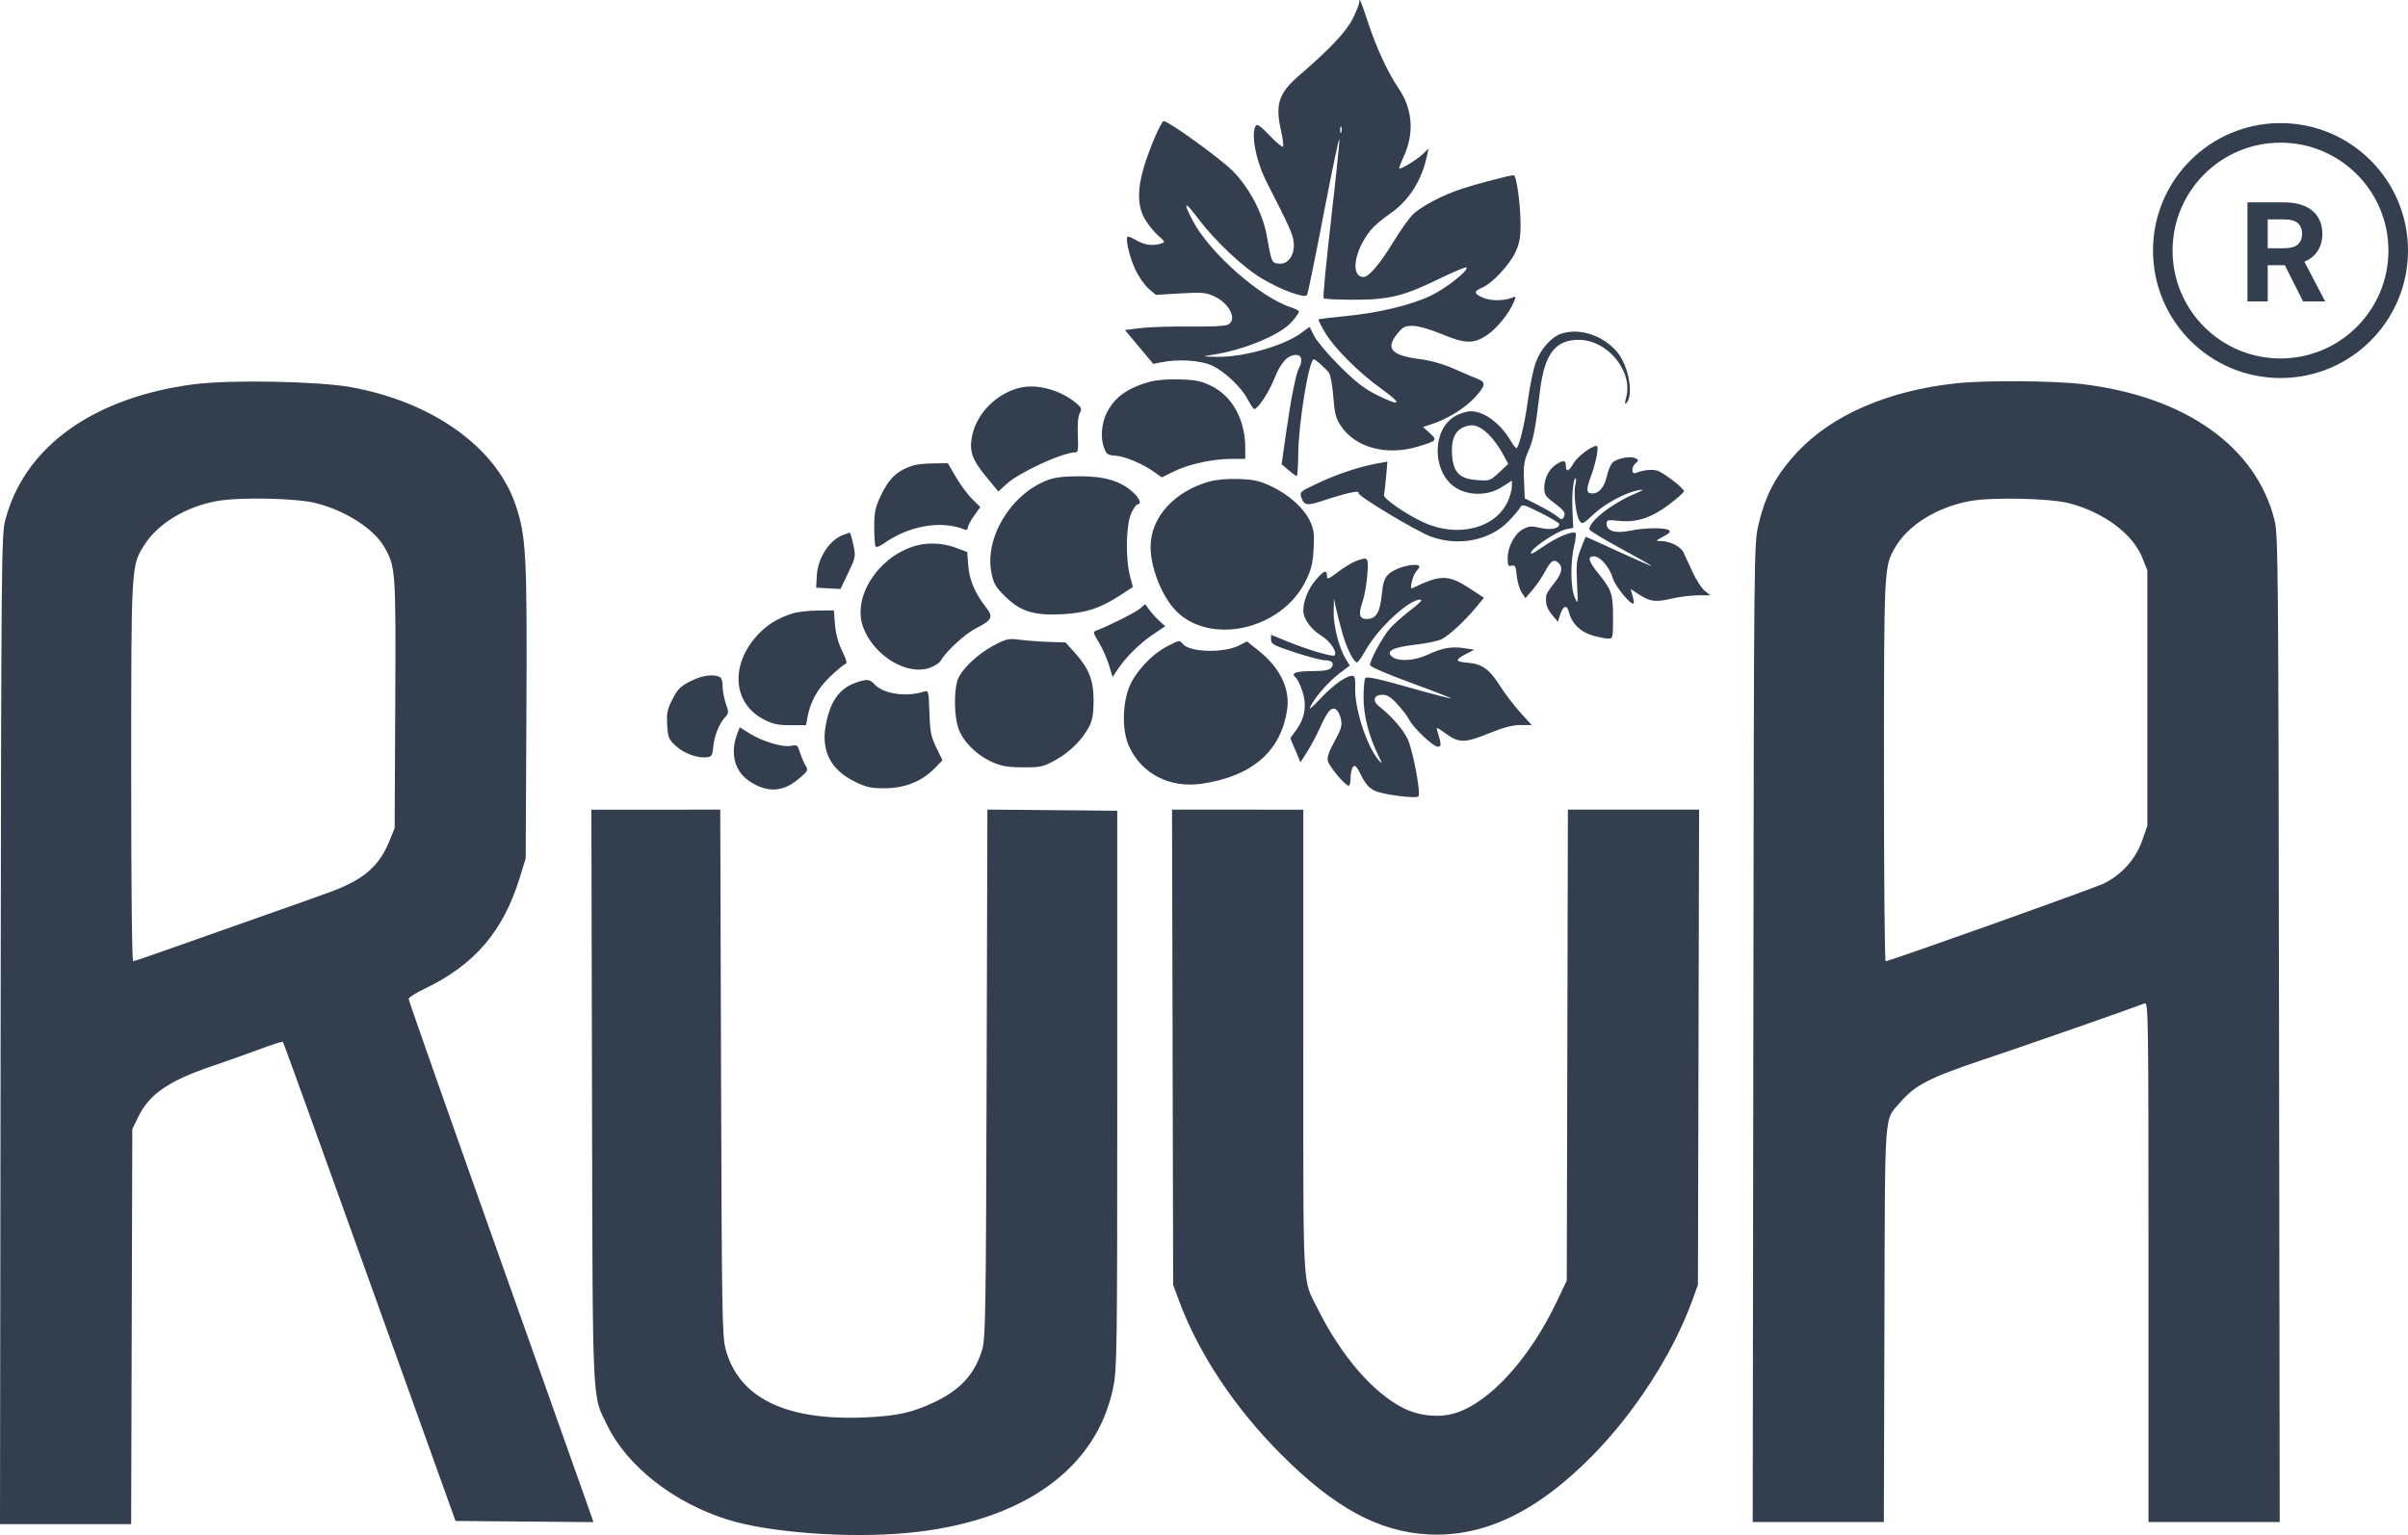 <svg xmlns="http://www.w3.org/2000/svg" width="54.056mm" height="34.467mm" viewBox="0 0 9634.43 6143" shape-rendering="geometricPrecision" text-rendering="geometricPrecision" image-rendering="optimizeQuality" fill-rule="evenodd" clip-rule="evenodd"><defs><style type="text/css"><![CDATA[
    .fil0 {fill:#333E4F}
    .fil1 {fill:#333E4F}
    .fil2 {fill:#333E4F;fill-rule:nonzero}
   ]]></style></defs><g id="_2543926561440"><path class="fil0" d="M5438.19 9.57c0 7.16-11.55 36.31-25.68 64.79-25.68 51.65-91.84 122.03-213.52 226.73-82.18 70.74-97.46 115.6-74.27 218.17 7.74 34.04 11.42 64.52 8.48 67.57-3.07 3.07-27.2-17.02-53.61-44.77-36.02-37.78-49.89-47.46-55.38-38.73-20.3 32.3 1.12 141.94 44.11 226.08 89.45 175.07 102.64 204.09 107.22 236.21 7.25 51.12-19.91 93.09-57.69 89.36-30.14-2.99-30.25-2.99-49.32-111.02-15.9-90.27-70.45-193.88-137.02-260.54-49.69-49.82-256.22-198.82-275.4-198.82-9.95 0-55.93 106.19-79.01 182.6-27.2 89.92-26.13 158.62 3.28 209.06 12.55 21.49 36.41 51.19 52.93 65.89 29.23 25.9 29.59 26.91 11.19 32.74-32.12 10.25-66 5.6-98.19-13.56-16.84-10.07-32.67-16.29-35-13.97-9.21 9.21 8.27 82.56 31.39 131.71 13.4 28.48 37.43 62.83 53.33 76.41l29.05 24.58 96.99-5.86c84.98-5.15 101.73-3.74 134.31 10.8 62.36 27.71 95.28 93.53 57.16 114.1-10.62 5.67-69.44 8.66-152.74 7.65-74.54-.93-163.44 1.85-197.69 6.15l-62.17 7.81 56.68 67.75 56.66 67.76 35.65-7.08c64.13-12.73 152.74-7.16 196.68 12.49 51.63 23.08 119.04 86.28 145.38 136.45 11.26 21.42 23.08 38.91 26.36 38.91 14.31 0 58.64-67.12 80.68-122.6 25.68-64.23 53.22-94.09 86.74-94.09 22.35 0 27.48 22.51 11.73 52.03-12.57 23.63-32.97 126.12-52.49 264.31l-17.2 121.3 28.11 23.81c15.43 13.12 30.14 23.81 32.67 23.74 2.5-.11 5.13-40.03 5.67-88.78 1.48-126.69 43.27-379.86 62.43-378.74 7.25.46 46.27 35.18 60.4 53.79 6.34 8.38 14.15 51.01 17.48 95.3 5.03 67.12 9.96 86.19 29.8 116.33 57.41 87.31 181.97 121.46 306.96 84.21 78.65-23.46 80.97-25.95 49.32-54.45l-27.27-24.6 33.88-10.91c62.65-20.18 132.34-62.83 171.46-104.89 44.95-48.41 47.94-63.4 15.15-75.78-13.01-4.92-55-22.8-93.25-39.82-46.36-20.57-93.82-34.15-141.94-40.39-113.66-14.97-136.63-42.63-86.17-103.48 21.76-26.25 29.57-29.87 62.36-29.14 21.78.57 69.05 14.15 112.89 32.47 93.91 39.37 128.08 40.32 181.01 4.94 39.92-26.65 87.96-85.62 107.9-132.55 9.61-22.53 9.21-24.31-4.76-18.55-33.77 13.97-85.55 14.54-116.72 1.41-39-16.38-40.3-26.13-5.13-40.76 39.55-16.47 110-91.4 133.3-141.84 15.83-34.17 20.37-58.92 20.37-110.77.09-81.09-16.11-197.5-27.48-197.5-14.13 0-146.02 34.54-204.77 53.61-79.85 25.97-166.7 71.59-199.63 104.91-15.54 15.72-49.53 63.56-75.48 106.19-54.81 90.2-99.13 142.58-120.63 142.58-54.73 0-37.16-108.63 30.82-189.96 12.65-15.17 45.86-43.27 73.8-62.38 76.23-52.13 127.58-132.26 149-232.02l6.33-29.41-24.58 23.46c-21.49 20.48-80.81 56.96-92.63 56.96-2.32 0 5.77-21.89 17.98-48.59 43.08-94.66 35.63-190.35-21.32-273.83-41.51-60.85-86.87-158.5-119.43-256.69-31.67-95.57-37.21-108.7-37.21-86.57l-.32.29zm-71.77 520.55c-2.42 5.94-4.35 1.12-4.35-10.8 0-11.92 1.96-16.75 4.35-10.8 2.44 5.94 2.44 15.72 0 21.67v-.07zm-40.55 348.74c-19.84 169.66-33.31 311.15-29.98 314.49 3.35 3.35 57.07 6.17 119.32 6.17 142.05 0 200.29-14.15 341.68-83.2 57.96-28.29 107.67-49.05 110.56-46.09 10.34 10.62-79.95 82.66-140.18 111.8-79.51 38.44-210.9 70.28-343.27 82.91-57.8 5.6-106.65 11.53-108.42 13.22-1.85 1.69 9.78 25.22 25.79 52.13 38.18 64.13 135.44 161.21 228.13 227.56 85.27 61.06 74.64 70.63-23.65 21.21-48.23-24.2-83.57-51.92-146.4-114.74-45.59-45.59-91.11-99.42-101.29-119.61l-18.43-36.75-35.18 25.67c-69.78 50.9-229.81 96.08-334.5 94.39-62.93-1.02-63.45-1.19-21.49-7.63 129.47-19.85 274.38-79.97 320.55-133.01 15.36-17.7 27.93-35.63 27.93-39.82 0-4.3-14.53-12.28-32.3-17.98-121-38.44-323.13-216.19-391.37-344.29-41.69-78.44-34.63-84.04 17.75-14.13 68.32 91.32 180.74 197.48 257.83 243.5 76.78 45.8 171.9 80.52 180.67 65.89 3.33-5.6 33.24-151.51 66.34-324.16 33.13-172.65 61.42-307.59 62.93-300 1.48 7.74-13.51 152.81-33.31 322.4l.29.07zm923.37 455.41c-40.39 12.49-83.96 60.58-104.23 115.24-9.68 26.06-23.81 93.53-31.46 150.03-13.4 99.13-36.31 193.58-46.93 193.58-2.89 0-12.28-12.1-20.85-26.81-42.53-72.5-107.33-120.63-161.85-120.45-15.56.11-43.49 8.84-61.99 19.46-96.6 55.57-91.84 232.87 7.91 289.71 52.88 30.16 126.29 27.71 178.98-5.86l40.39-25.79-.18 23.63c-.09 13.01-7.24 39.3-15.83 58.37-49.87 110.66-203.54 148.27-341.01 83.57-70.92-33.42-159.07-95.01-154.95-108.24 1.69-5.49 5.49-37.78 8.47-71.76l5.38-61.81-41.33 7.63c-72.49 13.4-159.62 42.35-236.21 78.55-74.27 35.08-74.48 35.29-65.82 60.12 9.86 28.5 23.37 30.73 77.64 12.74 102.93-33.99 157.95-46.09 149.93-33.03-6.04 9.84 231.18 152.64 289.55 174.13 108.35 40.03 234.07 16.09 308.07-58.66 21.78-21.94 43.56-47.37 48.48-56.48 8.48-15.74 12.57-14.81 83.13 20.35 40.78 20.37 74.2 40.32 74.2 44.5 0 18.16-33.88 25.22-75.21 15.65-35.29-8.18-46.36-7.45-69.33 4.58-33.7 17.59-61.99 70.92-61.99 116.72 0 29.12 2.42 33.6 16.01 29.96 13.69-3.62 16.68 2.05 20.19 39.3 2.32 23.92 10.98 54.07 19.44 67.01l15.27 23.46 29.23-33.76c16.11-18.61 38.91-52.31 50.72-75.03 21.78-41.79 35.29-49.53 53.9-30.82 17.48 17.59 11.53 42.63-19.07 80.24-16.11 19.84-30.14 41.69-31.15 48.57-4.37 30.99 1.96 52.15 23.24 77.64l23.01 27.48 9.32-28.39c11.99-36.59 27.2-41.12 34.72-10.52 11.19 44.95 44.95 79.01 92.52 93.25 24.38 7.25 53.33 13.3 64.31 13.3 19.44 0 19.91-2.03 19.91-81.72 0-96.58-5.03-112.25-55.93-175.25-42.53-52.58-48.12-72.22-20.66-72.22 25.33 0 62.72 43.38 75.96 87.96 9.84 33.24 73.52 110.09 83.18 100.43 1.76-1.76-.27-15.56-4.56-30.55l-7.74-27.25 31.55 20.85c45.41 29.87 67.67 32.97 130.57 18.05 30.71-7.25 78.74-13.3 106.56-13.4l50.62-.11-22.44-17.77c-12.39-9.78-34.45-43.93-49.05-75.84l-36.75-78.94c-11.37-23.19-52.95-43.93-89.45-44.58-23.19-.39-22.9-.91 9.61-18.25 25.49-13.51 30.6-19.64 21.48-25.5-17.13-10.91-97.08-9.68-155.17 2.32-57.69 11.99-93.53 1.59-93.53-27.27 0-16.01 4.01-16.95 50.06-12.1 70.28 7.36 130.23-12.48 201.6-66.73 31.94-24.31 58.09-47.66 58.09-51.92 0-11.99-85.07-76.87-108.52-82.84-21.96-5.49-57.69-1.48-82.91 9.39-19.73 8.48-20.92-23.01-1.59-39.19 12.21-10.12 12.1-11.99-.46-19.07-19.27-10.89-77.53.39-93.43 18.16-7.24 8.09-16.95 31.44-21.49 51.92-10.05 45.06-31.26 70.74-58.53 70.74-24.93 0-25.79-15.26-3.9-73.63 19.34-51.85 31.17-117.06 21.14-116.81-21.67.45-78.1 43.54-93.71 71.58-18.14 32.47-29.69 34.33-29.69 4.85 0-19.62-11.35-20.12-39.46-1.57-28.29 18.71-46.64 55.36-46.64 93.36 0 26.06 5.58 34.61 38.23 58.92 42.81 31.83 49.53 41.96 38.91 59.21-5.95 9.77-10.12 9.21-23.74-3.17-9.11-8.27-42.37-28.11-73.91-44.11l-57.41-29.12-3.07-71.31c-2.6-60.58 0-78.37 17.41-118.13 20.12-45.8 27.55-84.43 46.64-241.52 17.77-146.59 61.15-203.65 154.79-203.54 115.31.11 218.72 126.28 189.78 231.64-5.95 21.6-5.77 28.29.46 21.94 30.71-30.89 10.12-148.16-35.75-203.91-54.16-65.82-148.27-97.83-221.17-75.28l-.48-.11zm-1652.08 194.36c-87.31 24.58-138.22 61.81-169.09 123.41-20.48 40.87-25.5 96.69-12.28 135.42 10.62 30.99 14.13 33.7 47.84 36.13 38.8 2.78 108.7 32.47 155.97 66.28l28.86 20.64 48.59-24.03c59.08-29.12 155.34-50.15 229.81-50.15h55.38v-44.97c0-110.95-51.65-205.5-134.49-246.28-41.33-20.35-62.43-24.83-127.52-26.81-49.32-1.46-94.48 2.26-123.05 10.36zm-3818.23 8.72c-406.36 52.49-682.51 251.3-758.28 545.88-14.81 57.62-15.74 161.58-18.16 2038.5l-2.5 1977.83h524.74l2.32-790.66 2.32-790.64 23.83-48.85c44.49-91.11 121.07-143.81 295.59-203.02 51.45-17.48 135.44-47.27 186.61-66.27 51.19-19 94.68-32.97 96.53-31.1 1.98 1.98 158.13 434.2 347.07 960.62l343.61 957.07 275.97 2.32 275.97 2.33-26.63-75.96c-14.6-41.78-181.03-510.59-369.79-1041.77-188.76-531.18-343.16-970.37-343.16-976.07 0-5.6 28.86-24.03 64.04-40.76 199.9-95.69 314.31-229.33 380.93-445.36l23.46-76.23 2.78-584.33c3.07-627.31-.84-703.28-42.45-827.98-77.42-232.2-332.18-414.74-661.2-473.84-130.57-23.46-481.36-29.96-623.87-11.53l.29-.18zm7048.02-3.4c-269.73 28.66-496.17 126.28-633.71 273.19-86.94 92.89-129.57 172.08-157.5 292.81-18.14 78.65-18.14 79.4-20.64 2034.88l-2.5 1956.21 524.69-.04 2.33-790.75c2.6-882.61-2.42-811.51 63.27-888.87 58.19-68.42 118.02-99.13 332.58-170.89 163.83-54.75 585.7-201.97 645.58-225.25 14.31-5.6 15.08 47.28 15.08 1034.89v1040.75h525.06l-2.71-1973.52c-2.5-1842.22-3.62-1977.55-17.7-2034.15-73.16-295.97-357.51-497.3-771.47-546.22-115.49-13.69-387.67-15.38-502.41-3.17l.04.11zm-3744.74 17.31c-93.36 21.94-173.11 101.06-192.2 190.53-13.24 62.08-1.69 96.51 55.93 166.31l48.41 58.74 33.31-30.35c51.28-46.64 224.03-126.12 274.21-126.12 11.53 0 13.12-10.41 10.52-68.21-1.98-43.36.84-75.55 7.52-88.22 9.5-17.88 8.02-22.23-14.24-40.87-61.63-51.76-155.63-77.71-223.48-61.7l.04-.11zm1873.48 186.89c17.2 16.86 42.08 50.35 55.09 74.48l23.74 43.83-36.47 34.26c-35.47 33.31-37.78 34.17-87.78 30.53-69.51-5.03-94.73-29.51-100.33-97.26-5.03-60.85 9.78-98.56 44.79-114.12 35.74-15.9 63.45-8.2 100.88 28.39l.07-.11zm-2298.73 123.58c-66.91 20.48-100.33 51.74-134.94 126.22-20.3 43.65-24.2 63.27-24.2 122.76 0 38.91 2.71 73.45 5.94 76.78 3.28 3.28 16.86-1.68 30.16-11.17 102-72.4 228.4-95.12 323.13-58.09 10.14 4.01 15.1 1.76 15.1-6.72 0-6.97 11.26-28.29 25.11-47.55l25.11-34.9-32.67-32.12c-17.98-17.7-47.18-57.16-64.98-87.67l-32.3-55.57-56.94.73c-31.39.39-66.62 3.74-78.44 7.36l-.07-.07zm531.62 60.69c-146.4 57.6-250 230.83-221.61 370.7 8.66 42.7 16.58 56.37 54.52 93.71 61.15 60.12 115.49 77.14 228.03 71.18 94.84-5.03 152.28-23.63 231.57-75.27l51.45-33.52-11.92-46.09c-18.04-70.01-15.26-202.79 5.15-248.15 9.11-20.28 20.64-36.86 25.59-36.86 18.34 0 8.2-24.93-20.35-50.15-49.89-44.13-113.28-62.45-213.98-61.99-64.23.29-98.76 4.74-128.45 16.4v.04zm649.49 4.74c-140.82 39.75-234.62 144.15-234.62 261.27 0 77.71 39.35 183.56 90.93 244.12 131.59 154.79 431.3 93.71 529.95-108.06 22.62-46.25 28.27-69.72 31.44-128.82 3.17-61.42.91-78.08-14.88-111.13-25.11-52.2-84.21-105.24-153.87-138.09-47.55-22.46-69.72-27.48-130.57-29.51-45.59-1.59-90.27 2.32-118.31 10.23h-.07zm1464.69 13.58c-7.63 35.08 3.07 124.35 17.2 143.87 10.52 14.44 14.53 12.57 55.38-25.95 46.14-43.49 130.02-88.44 181.3-97.1 24.38-4.19 20.66-1.12-19.07 16.01-91.09 39.19-179.26 108.81-178.69 141.1.11 4.3 56.21 38.34 124.81 75.66 68.58 37.32 124.64 69.17 124.64 70.81 0 1.69-58.76-24.03-130.59-56.94-71.83-32.92-131.53-59.94-132.73-59.94-1.19 0-10.62 22.44-20.92 49.82-16.18 43.08-18.14 61.52-14.31 136.45 4.28 84.32 4.08 85.89-9.21 56.32-16.75-37.23-17.98-141.67-2.44-206.25 6.06-25.33 8.66-48.3 5.88-51.19-10.52-10.62-75.5 16.47-130.48 54.45-41.4 28.57-53.88 34.06-46.71 20.76 12.67-23.92 106.49-84.5 140.75-91.04l26.98-5.13-3.07-68.99c-2.98-66.44 3.17-129.16 12.74-129.16 2.5 0 1.96 11.92-1.19 26.52l-.25-.07zm-5038.55 72.72c117.01 29.5 230.45 101.82 272.14 173.56 46.93 80.7 47.73 91.59 45.06 630.59l-2.42 496.07-20.12 50.06c-40.03 99.76-99.2 152.74-224.5 200.94-31.17 11.99-163.08 58.98-293.28 104.5-130.13 45.52-295.99 104.07-368.49 130.02-72.49 25.97-135.42 47.28-139.79 47.28-4.85 0-7.91-295.7-7.91-756.03.11-832.83-.18-826.5 52.86-909.9 54.18-85 163.26-151.44 287.34-174.99 88.67-16.84 319.23-12.37 398.91 7.75l.2.14zm7011.89-.18c138.68 35 256.81 122.48 295.33 218.72l20.19 50.55v1022.5l-21.42 60.69c-25.97 73.52-83.59 137.02-154.95 170.8-44.58 21.14-856.2 310.23-870.79 310.23-3.72 0-6.79-342.15-6.72-760.4.18-819.04.18-818.96 45.23-896.49 51.4-88.22 165.97-159.53 295.99-184.31 87.14-16.56 318.67-11.99 397.06 7.75l.09-.04zm-4903.02 127.31c-56.61 22.62-101.18 92.5-105.08 164.72l-2.5 46.55 48.69 2.6 48.67 2.6 30.71-64.23c29.98-62.72 30.44-65.43 20.59-113.1-5.6-26.81-12.28-48.57-14.81-48.23l-26.13 9.21-.14-.12zm275.4 48.02c-143.24 50.44-237.46 205.32-195.16 320.74 41.62 113.66 174.13 195.16 265.54 163.44 19.75-6.79 39.76-19.46 44.58-28.11 20.59-37.14 96.6-107.33 140.82-130.02 66.62-34.15 71.58-44.95 39.37-86.08-42.99-55.02-64.88-106.94-69.53-165.18l-4.28-54.29-46.45-17.48c-55.18-20.75-121.29-21.94-174.9-3.05v.04zm1776.77 56.69c-14.24 5.04-46.14 24.31-71.01 42.92-40.1 30.09-45.15 31.94-45.15 16.18 0-26.24-12.55-21.49-45.23 16.95-29.59 34.83-49.42 83.98-49.32 122.39 0 32.58 30.99 75.28 72.95 100.9 34.72 21.14 64.41 65.87 51.94 78.44-6.61 6.72-106.03-22.62-183.45-54l-70.58-28.66v19.55c0 17.2 11.26 23.26 95.3 50.83 52.42 17.2 106.39 31.28 119.97 31.28 29.05 0 39.82 13.01 25.33 30.71-7.25 8.82-28.68 12.65-71.77 12.73-69.26.18-91.31 8.02-70.81 25.13 7.08 5.94 19.28 30.14 27.09 53.99 18.54 56.04 10.98 107.61-22.44 154.04l-25.5 35.47 20.3 48.3 20.28 48.3 26.91-42.19c14.81-23.19 38.35-67.67 52.42-98.85 30.16-67.01 46.54-84.32 65.25-68.71 6.97 5.88 15.1 23.74 18.05 39.76 4.37 23.63-.68 40.03-26.34 86.35-23.01 41.4-30.37 63.22-26.43 78.83 5.6 22.23 70.01 98.47 83.3 98.47 4.08 0 7.54-14.81 7.54-32.97 0-18.04 4.63-37.61 10.23-43.27 7.91-8.02 15.17-.09 32.3 35.08 15.9 32.87 30.6 49.71 53.04 60.69 32.87 16.18 169.48 33.6 176.27 22.44 9.32-15.15-23.53-187.46-43.76-229.04-19.62-40.58-64.23-91.38-115.49-131.87-27.07-21.42-19.05-45.13 15.17-45.13 18.54 0 34.06 9.84 59.76 37.98 19.18 20.94 40.6 49.32 47.68 63.11 16.95 32.95 95.78 106.83 113.94 106.83 14.53 0 14.31-8.47-1.3-60.05-6.24-20.3-5.04-20.02 34.04 8.2 52.13 37.71 76.05 37.32 174.34-2.78 55.75-22.72 91.66-32.12 123.51-32.12l44.88.04-45.23-49.82c-24.93-27.47-61.52-75.28-81.43-106.55-43.56-68.42-71.49-88.33-130.86-93.27-49.99-4.17-50.85-11.25-3.92-35.56l31.74-16.4-40.78-6.15c-50.62-7.63-88.15-.84-146.29 26.41-51.19 24.03-114.76 28-140.37 8.93-30.14-22.51.18-38.89 91.04-49.14 44.4-5.03 92.07-14.99 105.81-22.15 31.28-16.29 90.93-71.31 135.44-124.81l33.88-40.78-56.32-36.93c-86.3-56.61-116.44-56.77-231.02-1.12-11.99 5.88 1.98-51.85 16.47-67.92 17.7-19.64 16.11-25.9-6.51-25.79-35.45.11-85.8 18.43-105.92 38.62-15.36 15.45-21.14 33.99-25.95 82.84-6.79 69.51-22.9 95.12-59.85 95.12-29.59 0-34.26-18.04-17.2-67.01 7.91-22.72 16.58-71.58 19.28-108.42 5.38-73.45 4.74-74.18-44.86-56.66l-.36.3zm-54.34 288.54c17.31 60.95 45.34 116.99 58.53 116.99 3.9 0 18.79-20.92 33.26-46.64 50.26-89.74 173.49-204.66 219.47-204.66 11.42 0-1.03 13.58-38.53 42.19-30.42 23.17-67.85 56.48-83.13 73.97-28.55 32.76-79.28 126.01-79.21 145.67 0 6.52 67.67 35.86 163.53 70.92 89.92 32.97 162.24 61.15 160.73 62.67-1.48 1.48-77.9-18.45-169.66-44.4-124.81-35.29-168.57-44.58-173.49-36.66-3.64 5.77-6.72 40.32-6.79 76.8-.11 70.92 20.02 151.33 57.16 228.4 19.55 40.6 19.73 41.97 2.42 21.78-48.23-56.32-97.72-212.68-92.89-292.99 1.41-23.81-1.48-40.78-7.36-42.7-20.19-6.79-78.55 33.03-130.86 89.35-35.47 38.23-49.53 49.32-40.87 32.4 20.64-40.21 72.66-99.31 116.99-132.91l40.32-30.6-15.72-25.79c-27.2-44.58-49.89-132.62-48.76-189.12l1.02-53.22 8.38 39.01c4.58 21.42 16.11 66.28 25.61 99.7l-.14-.14zm-810.37-97.94c-18.55 15.65-128.16 70.74-174.34 87.58-13.69 5.04-12.74 9.5 10.23 47 13.97 22.8 32.12 63.47 40.32 90.27l14.88 48.75 20.85-31.55c32.01-48.3 87.31-102.86 141-139.16l48.69-32.85-23.01-20.76c-12.67-11.35-30.71-31.17-40.03-44.11l-17.04-23.37-21.48 18.27-.07-.07zm-1389.58 19.11c-59.83 19.05-102.86 45.79-141 87.37-108.81 118.88-97.9 271.41 23.74 335.46 38.07 20.02 56.78 24.2 108.63 24.2h62.52l6.04-32.47c11.37-61.63 40.1-113.26 89.24-160.55 26.81-25.68 54.18-48.59 60.87-50.83 9.78-3.28 7.34-14.08-11.71-53.43-15.56-32.12-25.5-68.99-28.5-105.64l-4.47-56.39-65.53.55c-36.02.29-80.97 5.49-99.97 11.55l.14.18zm806.03 127.51c-68.99 36.2-135.51 101.36-147.43 144.28-13.22 47.94-10.91 140.62 4.56 186.5 17.7 52.42 70.37 106.21 131.32 134.31 40.39 18.61 61.81 22.51 126.12 23.01 72.4.55 80.97-1.41 131.82-29.14 57.68-31.55 109.91-84.14 136.17-137.29 11.53-23.37 15.9-51.47 15.9-101.63 0-80.99-18.61-127.7-76.62-192.11l-35.56-39.53-64.41-1.98c-35.36-1.12-87.6-4.85-115.99-8.47-47.94-6.06-55.47-4.47-106.01 22.05h.14zm691.44 4.83c-62.17 32.56-128.36 104.62-151.44 164.92-26.91 70.35-27.2 172.26-.66 232.2 49.03 110.77 162.79 170.33 290.39 152.07 203.81-29.12 321.38-132.05 343.61-301.08 10.69-81.43-29.98-163.88-113.84-230.9l-47.28-37.78-30.14 15.56c-62.54 32.12-198.62 28.77-226.94-5.6-13.12-15.9-13.01-15.9-63.73 10.62h.04zm-1906.82 139.34c-39.01 19.91-50.72 31.65-71.02 71.47-20.87 40.89-23.81 55.59-21.05 102.93 2.99 50.56 5.88 57.69 34.34 83.98 32.56 29.96 87.21 49.98 124.53 45.41 19-2.33 22.33-7.54 25.11-39.83 3.9-44.38 23.53-94.48 46.82-119.41 15.9-17.04 16.18-20.37 3.9-55.38-7.18-20.48-13.01-51.92-13.01-69.9 0-21.76-4.58-34.33-13.58-37.87-28.78-11.09-71.2-4.37-116.05 18.61zm660.16 6.15c-64.39 23.08-100.88 75.84-118.11 170.33-18.45 101.73 20.12 177.11 114.74 224.03 47.18 23.37 64.41 27.27 121.02 27.27 79.95 0 149.46-27.54 199.28-78.94l32.19-33.24-24.67-50.62c-21.32-43.84-25.04-62.67-27.64-140.2-2.89-87.19-3.46-89.45-21.49-83.75-72.79 23.01-164.01 9.04-199.56-30.53-17.88-19.84-30.71-20.59-75.84-4.37h.09zm-471.29 201.77c-30.99 79.76-11.55 153.65 50.9 193.59 71.86 45.86 133.28 41.51 197.76-14.15 33.31-28.77 35.08-32.4 24.2-49.98-6.51-10.43-16.47-33.77-22.17-51.94-9.61-30.42-12.39-32.56-35.27-27.47-32.47 7.18-113.1-16.47-165.13-48.59l-41.05-25.33-9.32 23.81.07.04zm-581.81 1447.1c2.89 1270.26-.45 1196.74 61.63 1323.59 80.24 163.72 266.93 309.46 482.5 376.47 166.15 51.63 481.08 74.93 716.84 52.93 459.71-42.81 759.38-255.49 825.02-585.34 14.42-72.68 15.54-153.1 15.54-1191.43v-1113.44l-259.79-2.33-259.79-2.32-3.05 1055.08c-2.78 958.84-4.37 1059.65-17.59 1104.95-28.21 96.71-86.85 161.85-190.06 210.83-89.92 42.7-150.89 56.11-280.78 61.7-317.03 13.58-504.84-79.22-556.24-274.67-13.51-51.47-15.1-147.25-17.97-1107.04l-3.17-1050.61-515.64.07 2.6 1141.65-.07-.11zm2322.92-190.62l2.32 951.01 22.72 61.42c78.55 212.75 223.66 431.14 411.3 618.85 211.17 211.27 389.06 307.8 586.54 318.1 222.64 11.64 435.33-90.27 656.28-314.49 170.23-172.76 322.04-408.13 399.02-618.96l23.74-64.96 2.32-951.01 2.33-951.03-524.96.04-2.25 942.37-2.26 942.37-41.12 86.28c-106.94 224.05-263.98 397.72-400.5 442.69-63.38 20.85-145.56 14.06-209.22-17.31-121.48-59.85-249.45-206.92-343.16-394.07-65.04-129.84-60.05-40.6-60.05-1071.82v-930.45l-525.28-.07 2.33 951.03h-.11z"/><path class="fil1" d="M9124.32 492.59c281.73 0 510.11 228.38 510.11 510.11s-228.38 510.11-510.11 510.11-510.11-228.38-510.11-510.11 228.38-510.11 510.11-510.11zm0 78.31c238.49 0 431.8 193.31 431.8 431.8s-193.31 431.8-431.8 431.8-431.8-193.31-431.8-431.8 193.31-431.8 431.8-431.8z"/><path class="fil2" d="M8992.16 809.89h145.54c26.04 0 48.69 3.01 67.96 9.05 19.25 6.04 35.18 14.63 47.84 25.75 12.65 11.14 22.19 24.36 28.59 39.66 6.42 15.27 9.64 32.17 9.64 50.67 0 26.06-5.95 48.71-17.86 67.96-11.89 19.25-29.91 33.97-54.06 44.17l83.23 159.12h-88.33l-73.06-144.97h-68.53v144.97h-80.97v-396.38zm145.54 183.47c26.04 0 44.72-5.1 56.05-15.2 11.32-10.19 16.99-24.44 16.99-42.85 0-18.02-5.67-32.08-16.99-42.28-11.34-10.11-30.01-15.19-56.05-15.19h-64.57v115.51h64.57z"/></g></svg>